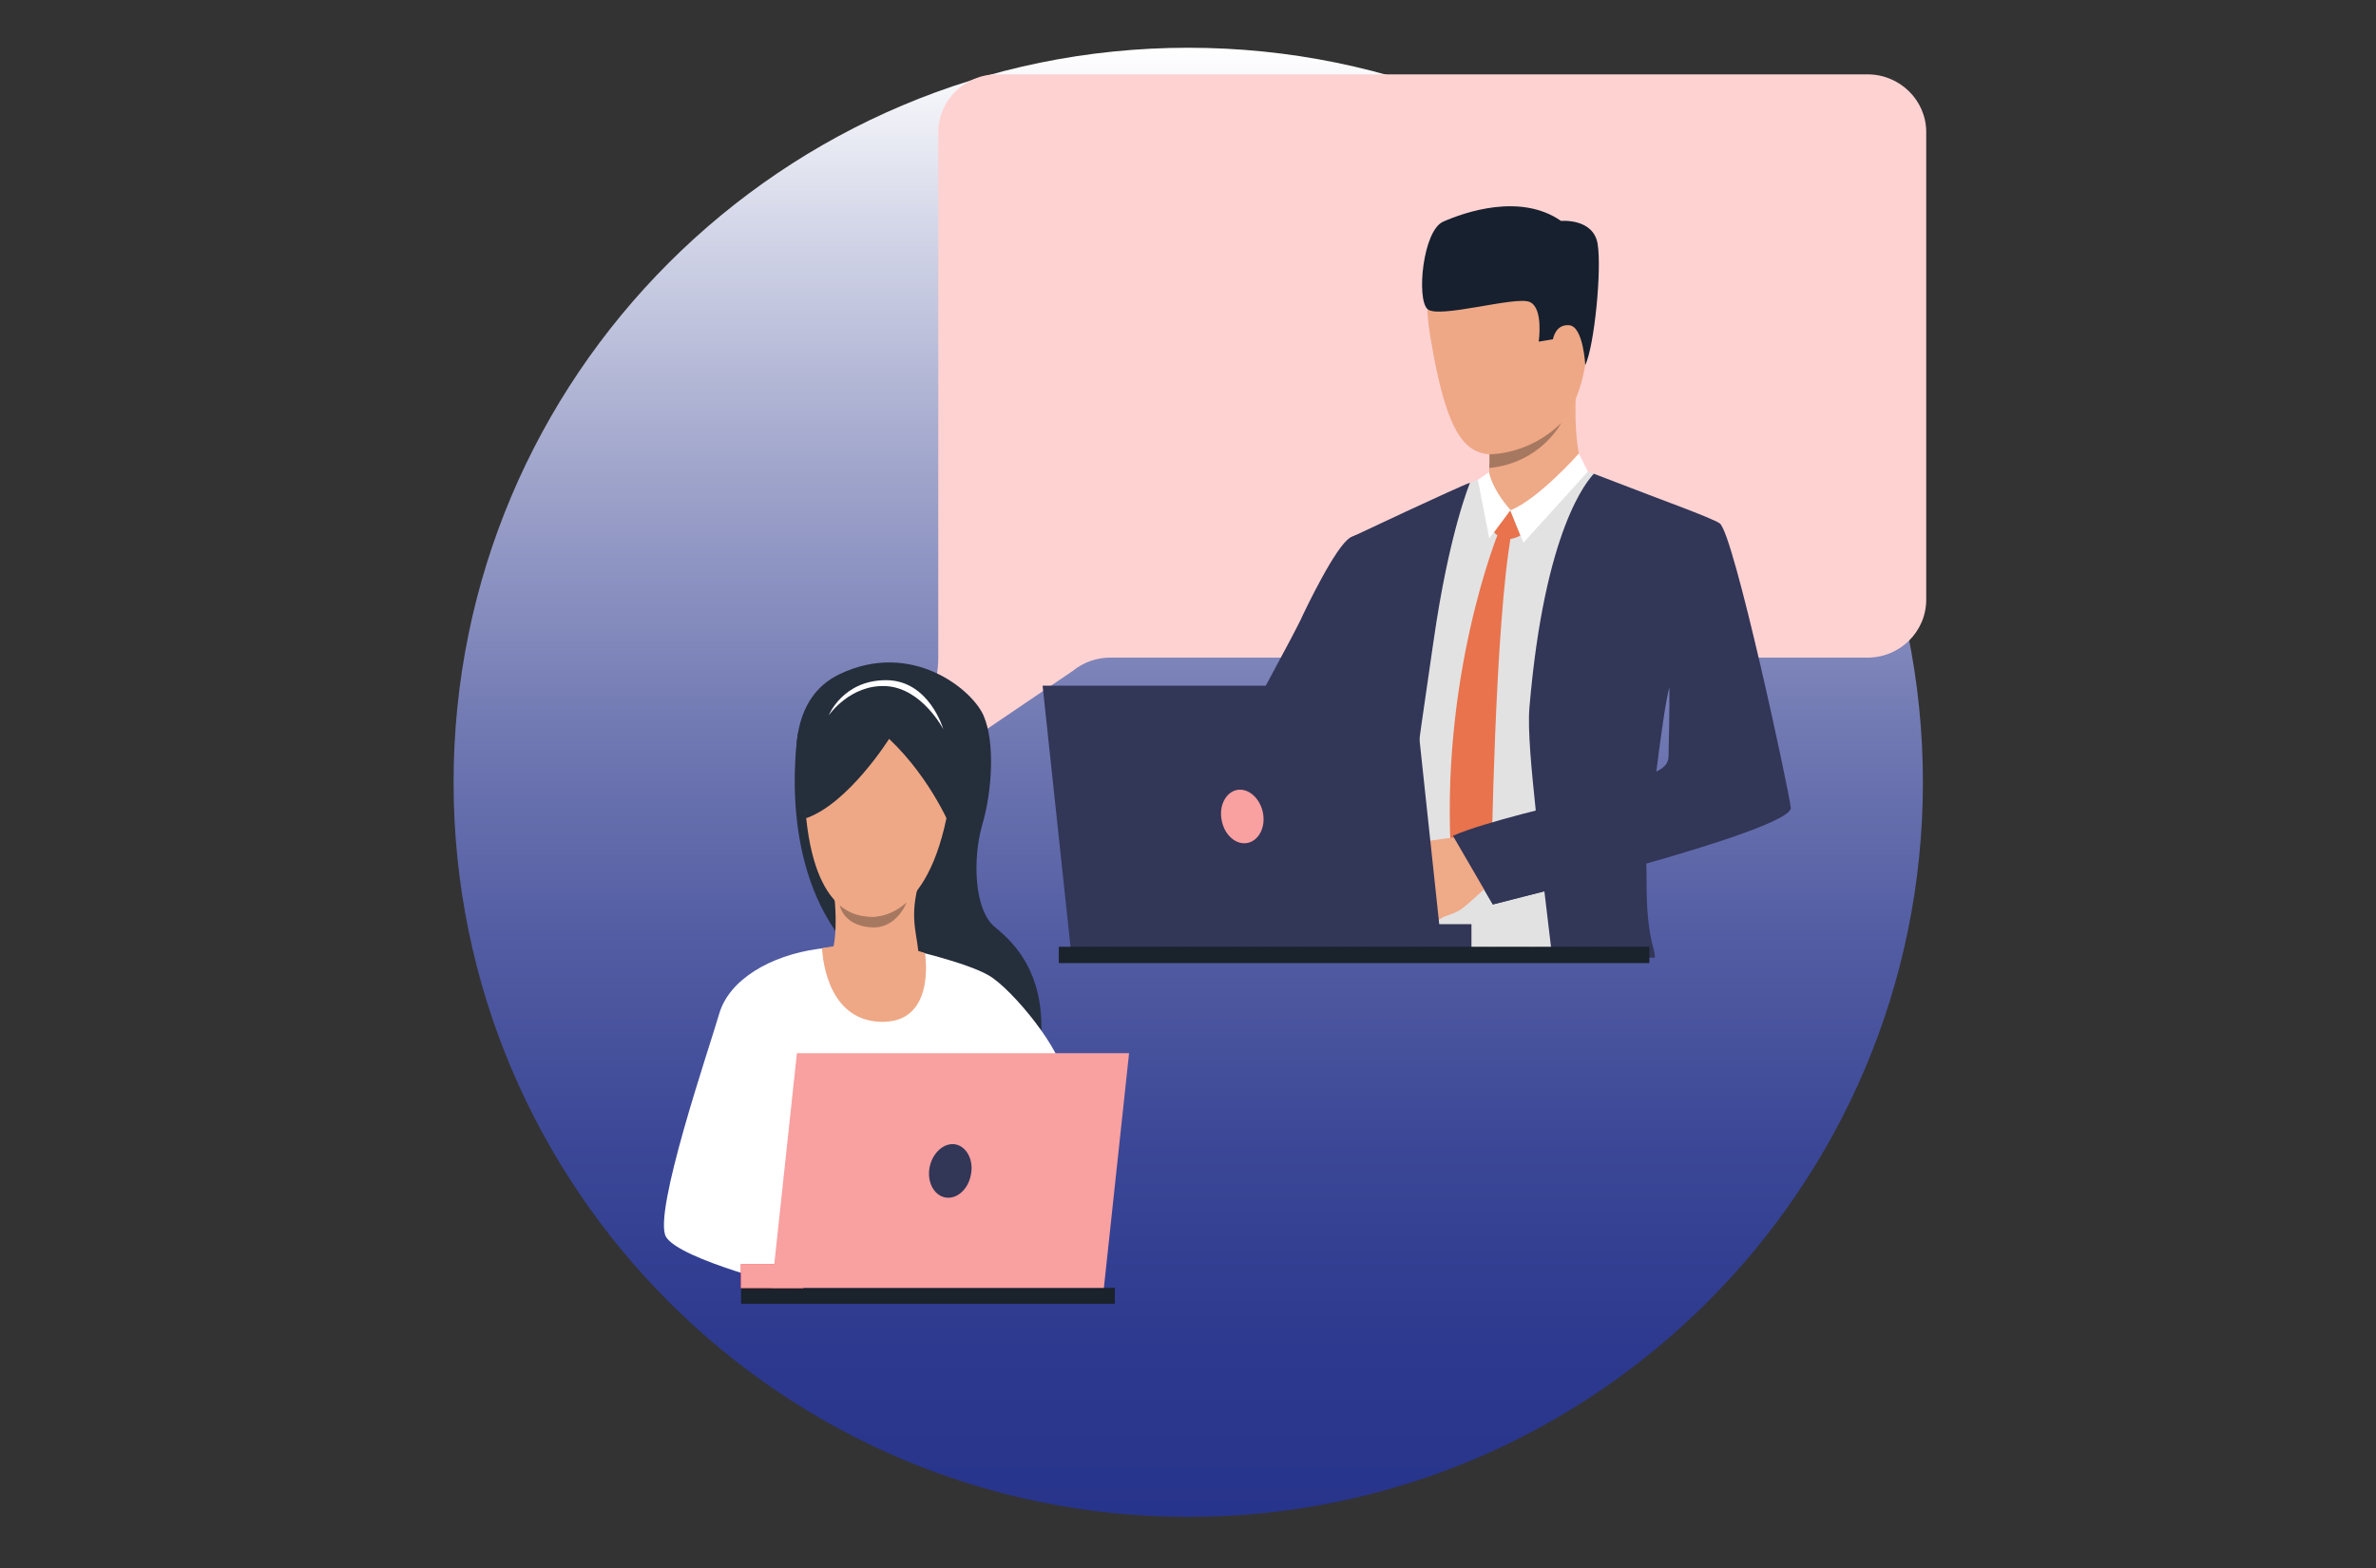 <?xml version="1.0" encoding="utf-8"?>
<!-- Generator: Adobe Illustrator 25.3.1, SVG Export Plug-In . SVG Version: 6.00 Build 0)  -->
<svg version="1.1" id="Calque_1" xmlns="http://www.w3.org/2000/svg" xmlns:xlink="http://www.w3.org/1999/xlink" x="0px" y="0px"
	 viewBox="0 0 1000 660" style="enable-background:new 0 0 1000 660;" xml:space="preserve">
<rect x="0" y="0" width="1000" height="660" fill="#333333" stroke="none"/>
<style type="text/css">
	.st0{fill:url(#SVGID_1_);}
	.st1{fill:#FFD2D2;}
	.st2{fill:#E2E2E2;}
	.st3{fill:#323657;}
	.st4{fill:#EEA987;}
	.st5{fill:#E8734D;}
	.st6{fill:#FFFFFF;}
	.st7{fill:#EFAA88;}
	.st8{fill:#EEA886;}
	.st9{fill:#16202E;}
	.st10{fill:#A77860;}
	.st11{fill:#4DA8F2;}
	.st12{clip-path:url(#SVGID_3_);fill:#1A222B;}
	.st13{fill:#1A222B;}
	.st14{fill:#F9A0A0;}
	.st15{fill:#252E3B;}
	.st16{fill:#F9A0A0;stroke:#FA7070;stroke-width:0.25;stroke-miterlimit:10;}
</style>
<linearGradient id="SVGID_1_" gradientUnits="userSpaceOnUse" x1="500.1" y1="20.1" x2="500.1" y2="638.5">
	<stop  offset="0" style="stop-color:#FFFFFF"/>
	<stop  offset="0.117" style="stop-color:#D5D8E9"/>
	<stop  offset="0.283" style="stop-color:#A1A6CC"/>
	<stop  offset="0.446" style="stop-color:#757DB5"/>
	<stop  offset="0.603" style="stop-color:#535DA3"/>
	<stop  offset="0.751" style="stop-color:#3B4796"/>
	<stop  offset="0.887" style="stop-color:#2C398E"/>
	<stop  offset="1" style="stop-color:#27348B"/>
</linearGradient>
<path class="st0" d="M809.3,329.3c0-170.8-138.4-309.2-309.2-309.2S190.9,158.5,190.9,329.3s138.4,309.2,309.2,309.2
	C670.8,638.5,809.3,500.1,809.3,329.3z"/>
<g>
	<path class="st1" d="M786,31.3H419.6c-13.6,0-24.7,10.9-24.7,24.4v221.1v0c0,20.6-18.1,58.4-2,45.3l58.6-39.7
		c4.4-3.6,10-5.6,15.7-5.6H786c13.6,0,24.7-10.9,24.7-24.4V55.6C810.7,42.2,799.6,31.3,786,31.3z"/>
</g>
<g>
	<g>
		<g>
			<g>
				<path class="st2" d="M573.5,330.2c1.7,7.2,1.4,23.9,1.4,23.9c0.5,15.8-1.3,32.1-1.8,41.2c0,0.3,0,0.6,0,0.8
					c-0.1,2.1-0.3,4.4-0.4,6.7h118.5c0-2.2-0.1-4.4-0.1-6.7c-0.2-13.4-0.5-28.1-0.5-38.6c27.1-7.2,56.3-16.5,55.8-23.3
					c-0.6-7-21.7-110.5-27.6-114.7c-4-2.9-29.3-13-42.4-18c-6.1-2.3-10.7-3.9-11.6-4c-3-0.2-39.9,3.4-39.9,3.4s-5.3,1.8-10.7,4.3
					c-9.2,4.2-23.7,10.9-34,15.8c-3.3,1.6-7.5,3.7-11,5.6c0.4,12.6,1.2,26,2.2,40.4C571.4,267,573.3,298.4,573.5,330.2z
					 M690.9,342.2c1.5-19.7,7.4-53.5,8.1-55.9c0,0,2.8,2.6,2.8,2.6c0,0,0.9,0.1,0.9,0.1c0,0,0.8,0.3,0.8,0.3s17.9,25.1,18.1,38.5
					C721.8,334.3,707.7,338.9,690.9,342.2z"/>
			</g>
		</g>
		<g>
			<g>
				<path class="st3" d="M568.2,402.9h15.5c0.4-2.2,0.7-4.4,1.1-6.7c2.6-14.8,6.1-31.6,7.9-48v0c3.4-30.5,8.1-60.3,10.6-78.1
					c6.6-46.2,15.4-66.9,15.4-66.9c-4.2,1.3-50.6,23.2-50.6,23.2c0.4,12.8,1,26.5,2.1,41.1c0,0,1,35.8,3.1,69.8
					c0.7,4.9,1.1,9.8,0.7,14.9c-0.5,6.6-1.2,13.9-2.1,21.5c0,0.1,0,0.2,0,0.3c-0.2,1.8-0.4,3.6-0.6,5.4c0,0,0,0,0,0.1
					c-0.7,5.5-1.4,11.1-2.2,16.7C568.8,398.4,568.5,400.6,568.2,402.9z"/>
			</g>
		</g>
		<g>
			<g>
				<path class="st3" d="M612.6,351.8c3.5,8.3,15.7,28.9,15.7,28.9s8.8-2.2,21.7-5.5c0.9,7.3,1.7,14.3,2.5,21
					c0.3,2.3,0.5,4.5,0.8,6.7l43.2,0.2c-0.1-2.9-0.8-4.3-1.3-6.6c-2.8-12.5-2-24.5-2.3-33c31-8.8,61.3-18.8,60.8-23.5
					c-0.7-7-24-115.5-29.9-119.7c-3.4-2.4-28.6-11.4-41-16.3c-2.3-0.9-10-3.8-12-4.6c-2.6,2.9-20.7,22.9-27.1,98.4
					c-0.8,9.4,0.9,26.5,2.7,43.7C627.7,346.6,612,350.4,612.6,351.8z M697.1,324.8c1.9-15,4-30.2,5.5-35.5c0,0,0.1,10.8-0.3,26.2
					C702.1,318.7,703.3,321.7,697.1,324.8z"/>
			</g>
		</g>
		<g>
			<g>
				<path class="st4" d="M666.7,198.7c0,0-4.7-8.9-3.4-34.1c0.4-7-36.7,16.6-36.7,16.6s0.1,2.4,0.2,5.7c0,1.4,0.1,2.8,0.1,4.4
					c0,0.4,0,0.8,0,1.3c0,0.7,0,1.4,0,2.1c0,0.8,0,1.7-0.1,2.5c0,0.9-0.1,1.8-0.2,2.6c-0.2,1.5-1,4.2-1.4,4.9
					C623.5,208.4,652.8,208.7,666.7,198.7z"/>
			</g>
		</g>
		<g>
			<path class="st5" d="M635.6,214.8l-6.8,9.2c0,0,4,5.4,11.1,1.4L635.6,214.8z"/>
		</g>
		<g>
			<path class="st5" d="M630.6,224.3c0,0-25,61.1-19.7,138.7l7.9,14.3l8.9-12.2c0,0,1.4-103.1,8.5-141.1L630.6,224.3z"/>
		</g>
		<g>
			<path class="st4" d="M628.3,206.2l7.3,8.6c0,0,11.7-2.3,15.2-8.4C654.3,200.3,628.3,206.2,628.3,206.2z"/>
		</g>
		<g>
			<path class="st6" d="M626.7,198.7c0,0,0.8,6.5,9,16l-8.9,11.9L622,202L626.7,198.7z"/>
		</g>
		<g>
			<path class="st6" d="M664.5,190.9c0,0-17,19.2-28.8,23.9l5.5,13.6l27.1-29.9L664.5,190.9z"/>
		</g>
		<g>
			<g>
				<path class="st3" d="M490.1,364.5c0,0,22.5-21.8,37.3-25.5c6.8-1.7,15.8-11.1,24.4-22.2c2.8-3.6,5.6-7.5,8.2-11.3c0,0,0,0,0,0
					c10.5-15.1,18.7-29.6,18.7-29.6s31-36.3,6.1-52.5c0,0-10.7-0.2-16.5,2.9c-6,3.3-18.8,30-21,34.8c-2.2,4.7-25.7,48.7-27.3,49.7
					c-1.6,1-4.2,4.6-13.6,9.7c-11.5,6.2-29.7,24.4-29.7,24.4L490.1,364.5z"/>
			</g>
		</g>
		<g>
			<path class="st7" d="M598.2,389.8c0,0,3.1-0.1,4.5-0.9c0,0,2.4-1.5,4.1-2.5c0.6-0.3,1-0.6,1.4-0.7c1.4-0.6,4.6-1.3,7.6-3.6
				c3-2.3,12.6-11.3,12.6-11.3l-6.2-9.6l-2.9-9.5c0,0-22.5,2.2-25.5,4c-0.3,0.2-0.6,0.4-0.8,0.6c-2.4,1.8-3.4,4.1-4.6,5.1
				c-0.4,0.4-4.3,4.6-4.1,6.3c0.3,2.4,1.5,3.9,2.9,4.6c0,0,0.8,4.6,3.2,6.7c0,0,0.6,4.3,4.3,6C594.5,385,595.6,389.3,598.2,389.8z"
				/>
		</g>
		<g>
			<path class="st8" d="M634,99.6c0,0-40.7-9.8-32.1,41.7c8.6,51.5,18.3,55.7,43.1,45.4c24.8-10.3,23.1-43.2,24.5-59.3
				C671,111.3,647,100.4,634,99.6z"/>
		</g>
		<g>
			<path class="st8" d="M655.4,135.3c0.6-4.5,9.6-6.1,10.2,0.8c0.6,6.8-4.3,18.7-7.7,17.4C654.5,152.2,654.5,141.5,655.4,135.3z"/>
		</g>
		<g>
			<path class="st9" d="M667.2,153.7c0,0-0.8-16.2-6.7-16.8c-5.9-0.6-6.9,5.9-6.9,5.9l-6,1c0,0,2.1-14.2-3.8-16.7
				c-5.9-2.6-38.4,7.2-43,3c-4.7-4.2-2-33,6.6-36.8c8.6-3.8,32.4-12.3,49.6-0.3c0,0,13.5-1.3,15.4,9.6
				C674.2,113.6,671,145.7,667.2,153.7z"/>
		</g>
		<g>
			<path class="st3" d="M611.5,351.8l16.8,28.9c0,0,44.5-11.5,54.9-14.4L659.4,338C659.4,338,624.5,346,611.5,351.8z"/>
		</g>
		<g>
			<path class="st10" d="M626.8,197L626.8,197c21.8-2.2,30.3-19,30.3-19c-13.7,13.6-30.2,13.2-30.2,13.2c0,0.4,0,0.8,0,1.3
				c0,0.7,0,1.4,0,2.1C626.8,195.4,626.8,196.2,626.8,197z"/>
		</g>
	</g>
	<g>
		<path class="st11" d="M324.1,457.1c0,2.8,1.9,5.2,4.4,6.2c0.6,0.2,1.2,0.4,1.9,0.4c0,0,0.1,0,0.1,0c0.1,0,0.2,0,0.3,0
			c0.2,0,0.4,0,0.5,0c1.3-0.1,2.5-0.6,3.5-1.4c1-0.8,1.7-1.8,2.2-3c0.3-0.7,0.4-1.5,0.4-2.4c0-0.7-0.1-1.4-0.3-2l0,0l0,0
			c-0.9-2.7-3.4-4.5-6.4-4.5c-2.1,0-4,1.1-5.2,2.6C324.6,454.1,324.1,455.5,324.1,457.1z M325.8,457c0-1.2,0.4-2.2,1-3.1
			c0.9-1.2,2.3-1.9,3.9-2c2.2,0,4.1,1.4,4.8,3.4c0.1,0.2,0.1,0.3,0.1,0.5c0.1,0.3,0.1,0.7,0.1,1c0,1.4-0.5,2.6-1.4,3.6
			c-0.2,0.2-0.3,0.3-0.5,0.4c-0.5,0.4-1,0.7-1.6,0.8c-0.4,0.1-0.9,0.2-1.4,0.2c-0.1,0-0.2,0-0.3,0l0,0c-0.5,0-1-0.1-1.4-0.3l0,0
			C327.2,461,325.8,459.2,325.8,457z"/>
	</g>
	<g>
		<path class="st8" d="M579.9,328.1c-25.3,26-58.7,58.8-58.7,58.8l-13.1-24.8c0,0,29.7-34.8,49.8-58
			C564.1,307.1,575.5,314.3,579.9,328.1z"/>
	</g>
	<g>
		<g>
			<path class="st8" d="M595.6,363.1c0,0-6.8,3.3-8.6,4.8c-1.8,1.5-9,6.9-10.7,8.1c-1.7,1.3,2.6,4.9,15.5-0.7
				C604.6,369.7,595.6,363.1,595.6,363.1z"/>
		</g>
	</g>
	<g>
		<polygon class="st3" points="595,288.6 606.8,398.9 450.6,398.9 438.8,288.6 		"/>
	</g>
	<g>
		<rect x="593.2" y="389" class="st3" width="26.1" height="9.9"/>
	</g>
	<g>
		<g>
			<defs>
				<rect id="SVGID_2_" x="445.7" y="398.6" width="248.4" height="6.7"/>
			</defs>
			<use xlink:href="#SVGID_2_"  style="overflow:visible;fill:#1A222B;"/>
			<clipPath id="SVGID_3_">
				<use xlink:href="#SVGID_2_"  style="overflow:visible;"/>
			</clipPath>
			<path class="st12" d="M694.1,398.6v6.7V398.6z"/>
			<rect x="690.3" y="398.6" class="st12" width="3.8" height="6.7"/>
			<rect x="686.5" y="398.6" class="st12" width="3.8" height="6.7"/>
			<rect x="682.7" y="398.6" class="st12" width="3.8" height="6.7"/>
			<rect x="678.8" y="398.6" class="st12" width="3.8" height="6.7"/>
			<rect x="675" y="398.6" class="st12" width="3.8" height="6.7"/>
			<rect x="671.2" y="398.6" class="st12" width="3.8" height="6.7"/>
			<rect x="667.4" y="398.6" class="st12" width="3.8" height="6.7"/>
			<rect x="663.6" y="398.6" class="st12" width="3.8" height="6.7"/>
			<rect x="659.7" y="398.6" class="st12" width="3.8" height="6.7"/>
			<rect x="655.9" y="398.6" class="st12" width="3.8" height="6.7"/>
			<rect x="652.1" y="398.6" class="st12" width="3.8" height="6.7"/>
			<rect x="648.3" y="398.6" class="st12" width="3.8" height="6.7"/>
			<rect x="644.5" y="398.6" class="st12" width="3.8" height="6.7"/>
			<rect x="640.6" y="398.6" class="st12" width="3.8" height="6.7"/>
			<rect x="636.8" y="398.6" class="st12" width="3.8" height="6.7"/>
			<rect x="633" y="398.6" class="st12" width="3.8" height="6.7"/>
			<rect x="629.2" y="398.6" class="st12" width="3.8" height="6.7"/>
			<rect x="625.3" y="398.6" class="st12" width="3.8" height="6.7"/>
			<rect x="621.5" y="398.6" class="st12" width="3.8" height="6.7"/>
			<rect x="617.7" y="398.6" class="st12" width="3.8" height="6.7"/>
			<rect x="613.9" y="398.6" class="st12" width="3.8" height="6.7"/>
			<rect x="610.1" y="398.6" class="st12" width="3.8" height="6.7"/>
			<rect x="606.2" y="398.6" class="st12" width="3.8" height="6.7"/>
			<rect x="602.4" y="398.6" class="st12" width="3.8" height="6.7"/>
			<rect x="598.6" y="398.6" class="st12" width="3.8" height="6.7"/>
			<rect x="594.8" y="398.6" class="st12" width="3.8" height="6.7"/>
			<rect x="591" y="398.6" class="st12" width="3.8" height="6.7"/>
			<rect x="587.1" y="398.6" class="st12" width="3.8" height="6.7"/>
			<rect x="583.3" y="398.6" class="st12" width="3.8" height="6.7"/>
			<rect x="579.5" y="398.6" class="st12" width="3.8" height="6.7"/>
			<rect x="575.7" y="398.6" class="st12" width="3.8" height="6.7"/>
			<rect x="571.8" y="398.6" class="st12" width="3.8" height="6.7"/>
			<rect x="568" y="398.6" class="st12" width="3.8" height="6.7"/>
			<rect x="564.2" y="398.6" class="st12" width="3.8" height="6.7"/>
			<rect x="560.4" y="398.6" class="st12" width="3.8" height="6.7"/>
			<rect x="556.6" y="398.6" class="st12" width="3.8" height="6.7"/>
			<rect x="552.7" y="398.6" class="st12" width="3.8" height="6.7"/>
			<rect x="548.9" y="398.6" class="st12" width="3.8" height="6.7"/>
			<rect x="545.1" y="398.6" class="st12" width="3.8" height="6.7"/>
			<rect x="541.3" y="398.6" class="st12" width="3.8" height="6.7"/>
			<rect x="537.4" y="398.6" class="st12" width="3.8" height="6.7"/>
			<rect x="533.6" y="398.6" class="st12" width="3.8" height="6.7"/>
			<rect x="529.8" y="398.6" class="st12" width="3.8" height="6.7"/>
			<rect x="526" y="398.6" class="st12" width="3.8" height="6.7"/>
			<rect x="522.2" y="398.6" class="st12" width="3.8" height="6.7"/>
			<rect x="518.3" y="398.6" class="st12" width="3.8" height="6.7"/>
			<rect x="514.5" y="398.6" class="st12" width="3.8" height="6.7"/>
			<rect x="510.7" y="398.6" class="st12" width="3.8" height="6.7"/>
			<rect x="506.9" y="398.6" class="st12" width="3.8" height="6.7"/>
			<rect x="503.1" y="398.6" class="st12" width="3.8" height="6.7"/>
			<rect x="499.2" y="398.6" class="st12" width="3.8" height="6.7"/>
			<rect x="495.4" y="398.6" class="st12" width="3.8" height="6.7"/>
			<rect x="491.6" y="398.6" class="st12" width="3.8" height="6.7"/>
			<rect x="487.8" y="398.6" class="st12" width="3.8" height="6.7"/>
			<rect x="483.9" y="398.6" class="st12" width="3.8" height="6.7"/>
			<rect x="480.1" y="398.6" class="st12" width="3.8" height="6.7"/>
			<rect x="476.3" y="398.6" class="st12" width="3.8" height="6.7"/>
			<rect x="472.5" y="398.6" class="st12" width="3.8" height="6.7"/>
			<rect x="468.7" y="398.6" class="st12" width="3.8" height="6.7"/>
			<rect x="464.8" y="398.6" class="st12" width="3.8" height="6.7"/>
			<rect x="461" y="398.6" class="st12" width="3.8" height="6.7"/>
			<rect x="457.2" y="398.6" class="st12" width="3.8" height="6.7"/>
			<rect x="453.4" y="398.6" class="st12" width="3.8" height="6.7"/>
			<rect x="449.6" y="398.6" class="st12" width="3.8" height="6.7"/>
			<rect x="445.7" y="398.6" class="st12" width="3.8" height="6.7"/>
			<path class="st12" d="M445.7,405.4v-6.7V405.4z"/>
		</g>
	</g>
	<g>
		
			<rect x="311.9" y="542.1" transform="matrix(-1 -4.490287e-11 4.490287e-11 -1 781.104 1090.885)" class="st13" width="157.3" height="6.7"/>
	</g>
	<g>
		<path class="st14" d="M531.5,341.9c1.3,6.1-1.6,11.9-6.4,12.9c-4.8,1-9.7-3.2-10.9-9.4c-1.3-6.1,1.6-11.9,6.4-12.9
			C525.3,331.6,530.2,335.8,531.5,341.9z"/>
	</g>
	<g>
		<g>
			<path class="st15" d="M339.2,344.3c0,0-15.8-46.3,14.3-60.6c30.1-14.3,55.7,6.4,60.5,17.6c4.8,11.2,3.6,31.6-0.6,45.9
				c-4.1,14.2-3.5,35.9,5.4,43.1c8.9,7.2,20,19.3,19.5,43.8c-0.3,15.2-59.8-38.9-59.8-38.9L339.2,344.3z"/>
		</g>
		<g>
			<path class="st6" d="M381.6,399.4c0,0,24.8,5.5,34.6,11.2c9.8,5.7,31.6,32.2,31.6,43.5c0,11.4-95.4,22-95.4,22l-18.1,66
				c0,0-48.2-11.8-54-21.5c-5.7-9.8,18.3-79.7,22.4-93.9c4.2-14.4,21.5-24.5,41.6-27.3C364.4,396.6,381.6,399.4,381.6,399.4z"/>
		</g>
		<g>
			<path class="st8" d="M346,399.1c0,0,0.6,30.1,24.4,31c23.9,0.9,18.9-28.9,18.9-28.9S371.9,394.2,346,399.1z"/>
		</g>
		<g>
			<path class="st15" d="M335.9,308.4c0,0-8.4,48.4,15.6,83.3C376.4,427.9,335.9,308.4,335.9,308.4z"/>
		</g>
		<g>
			<path class="st8" d="M351.2,377.9c0,0,1.7,14.4-1.1,23.3c-2.8,8.9,36.5,9.2,36.5,1.8c0-8.4-4-15.3-0.3-29.7
				C390,359,351.2,377.9,351.2,377.9z"/>
		</g>
		<g>
			<path class="st10" d="M381.6,379.7c0,0-12.4,12.9-28.2,1.3c0,0,1.3,8.3,12.7,9.3C377.5,391.4,381.6,379.7,381.6,379.7z"/>
		</g>
		<g>
			<path class="st8" d="M366.1,291.6c0,0-31.3,9.3-26.8,52.7c4.5,43.5,24.9,41.2,26.8,41.5c1.9,0.3,26.2,1.9,33.9-50.8
				C407.6,282.3,366.1,291.6,366.1,291.6z"/>
		</g>
		<g>
			<path class="st15" d="M374.2,311c0,0-17,27.1-34.9,33.4c0,0-9.8-45.4,30.6-54.9c40.4-9.5,34.1,45.9,31.1,60.7
				C400.9,350,392.5,328.3,374.2,311z"/>
		</g>
		<g>
			<path class="st6" d="M397,306.9c0,0-9-17.3-24.1-18.1c-15.1-0.8-24.1,12.3-24.1,12.3s5.9-14.8,24.1-14.8
				C391.1,286.3,397,306.9,397,306.9z"/>
		</g>
	</g>
	<g>
		<rect x="311.9" y="532.2" class="st16" width="26.1" height="9.9"/>
	</g>
	<g>
		<polygon class="st14" points="335.4,443.3 324.8,542.1 464.6,542.1 475.2,443.3 		"/>
	</g>
	<g>
		<path class="st3" d="M391.3,491.1c-1.3,6.1,1.6,11.9,6.4,12.9c4.8,1,9.7-3.2,10.9-9.4c1.3-6.1-1.6-11.9-6.4-12.9
			C397.5,480.8,392.6,485,391.3,491.1z"/>
	</g>
</g>
</svg>
